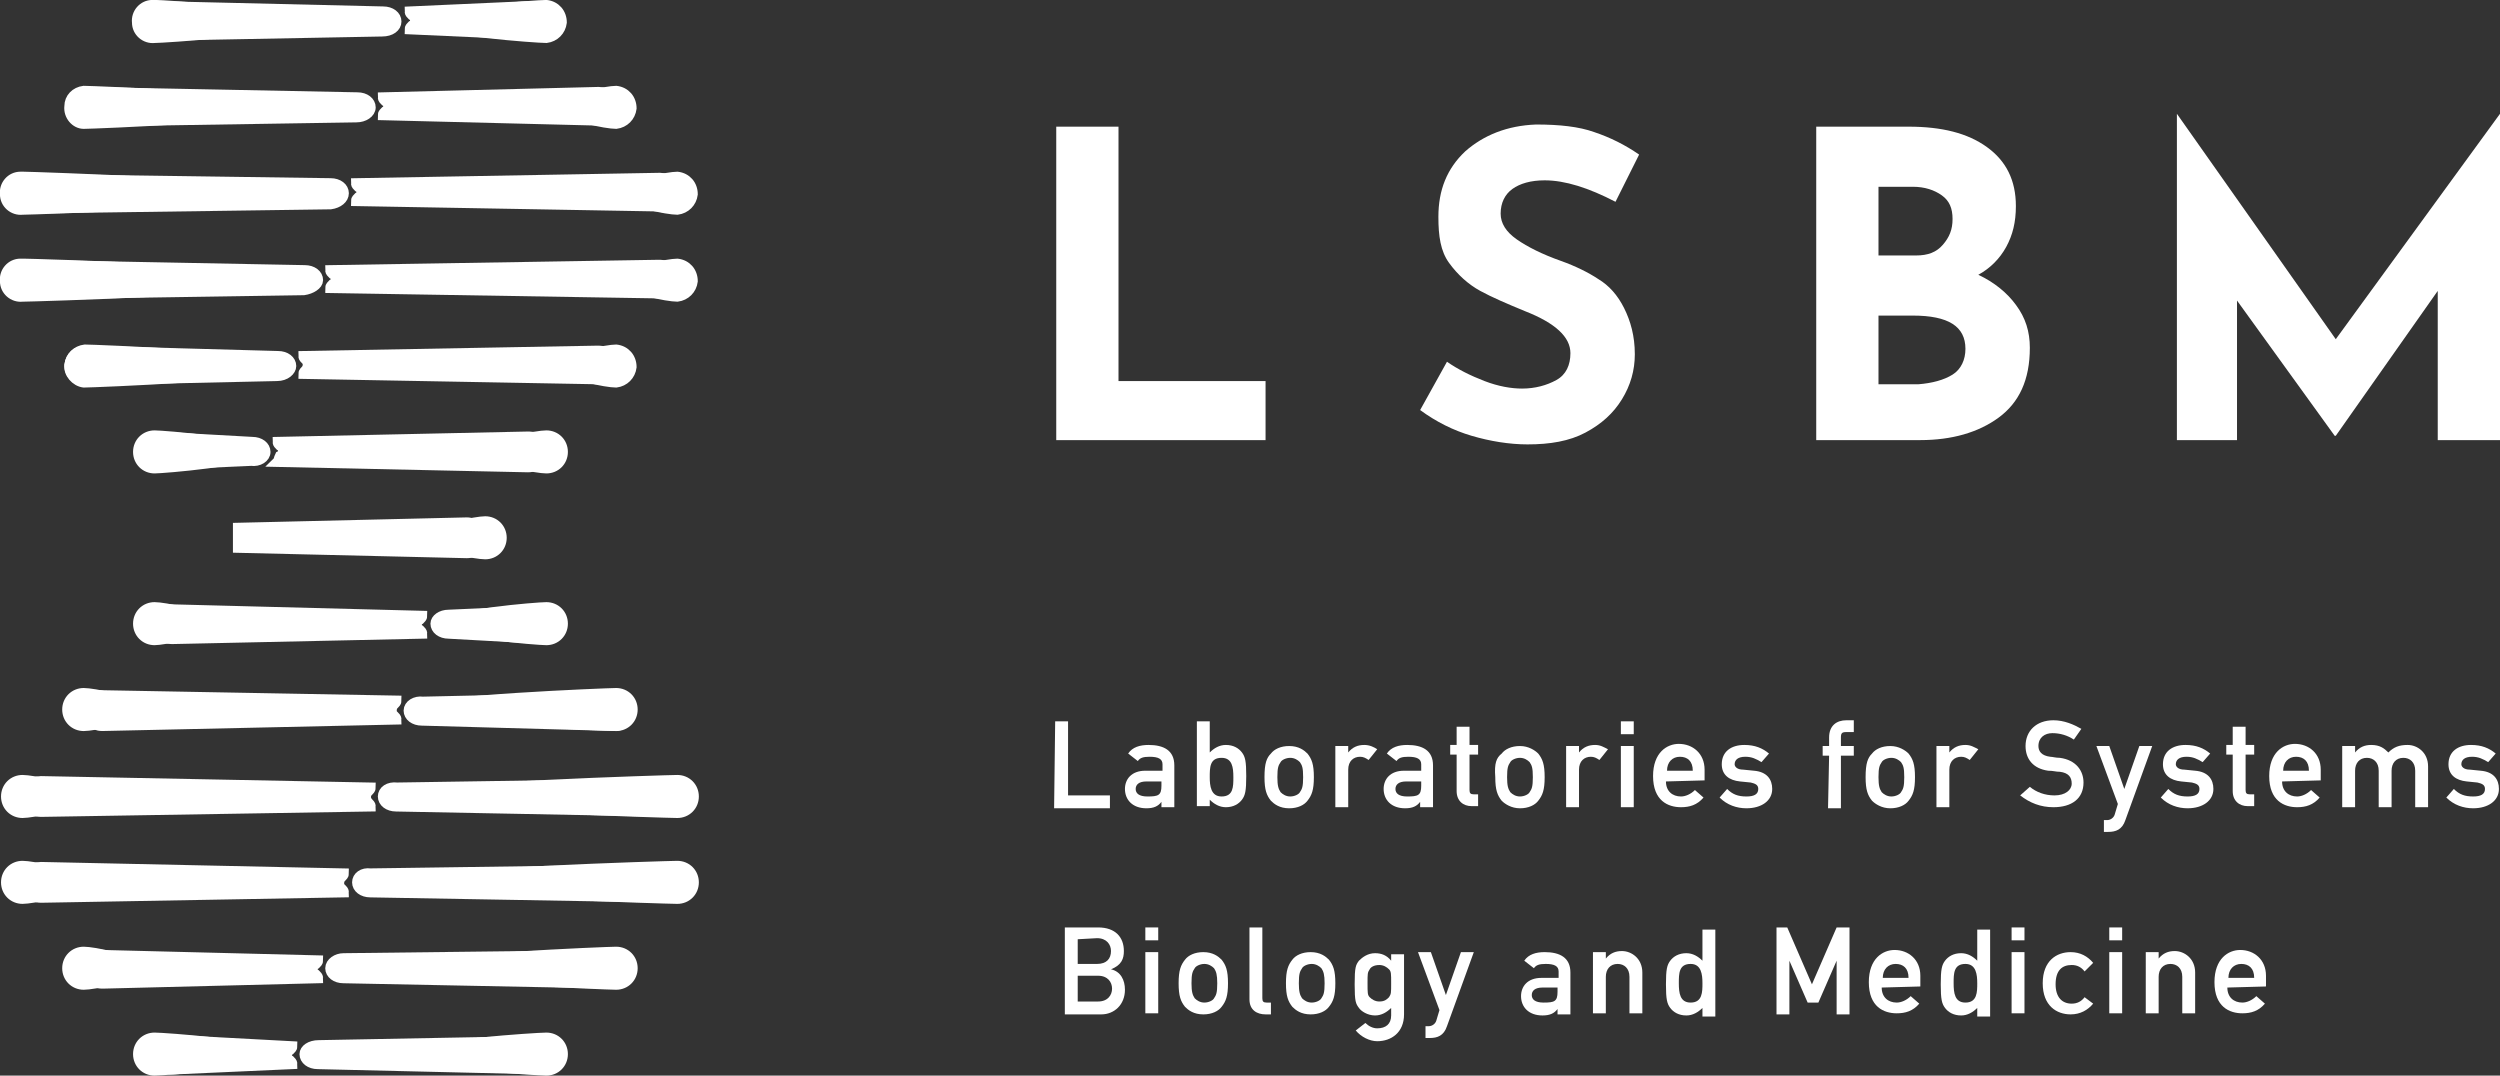 <?xml version="1.0" encoding="utf-8"?>
<!-- Generator: Adobe Illustrator 24.1.0, SVG Export Plug-In . SVG Version: 6.00 Build 0)  -->
<svg version="1.1" id="レイヤー_1" xmlns="http://www.w3.org/2000/svg" xmlns:xlink="http://www.w3.org/1999/xlink" x="0px"
	 y="0px" viewBox="0 0 232.9 100.2" style="enable-background:new 0 0 232.9 100.2;" xml:space="preserve">
<rect x="0" y="0" width="232.9" height="100.2" fill="#333333" stroke="none"/>
<style type="text/css">
	.st0{enable-background:new    ;}
	.st1{fill:#FFFFFF;}
	.st2{fill:#FFFFFF;stroke:#FFFFFF;stroke-miterlimit:10;}
	.st3{fill:#FFFFFF;stroke:#FFFFFF;stroke-width:0.81;stroke-miterlimit:10;}
</style>
<g class="st0">
	<path class="st1" d="M104.2,11.8v23.7h13.7V41H98.4V11.8H104.2z"/>
	<path class="st1" d="M143.9,16.8c-1.3,0-2.3,0.3-3,0.8s-1.1,1.3-1.1,2.3c0,0.9,0.5,1.7,1.5,2.4c1,0.7,2.4,1.4,4.1,2
		c1.4,0.5,2.6,1.1,3.5,1.7c1,0.6,1.8,1.5,2.4,2.7s1,2.6,1,4.3c0,1.5-0.4,2.9-1.2,4.2s-1.9,2.3-3.4,3.1s-3.3,1.1-5.4,1.1
		c-1.7,0-3.5-0.3-5.2-0.8s-3.3-1.3-4.8-2.4l2.5-4.5c1,0.7,2.2,1.3,3.5,1.8s2.5,0.7,3.5,0.7c1.2,0,2.3-0.3,3.2-0.8s1.3-1.4,1.3-2.5
		c0-1.5-1.4-2.8-4.2-3.9c-1.7-0.7-3.1-1.3-4.2-1.9c-1.1-0.6-2.1-1.5-2.9-2.6s-1-2.5-1-4.3c0-2.5,0.8-4.5,2.5-6.1
		c1.7-1.5,3.9-2.4,6.6-2.5c2.2,0,4,0.2,5.4,0.7c1.5,0.5,2.9,1.2,4.2,2.1l-2.2,4.4C148,17.5,145.8,16.8,143.9,16.8z"/>
</g>
<g class="st0">
	<path class="st1" d="M187.8,28.4c0.9,1.2,1.3,2.5,1.3,4c0,3-1,5.1-2.9,6.5s-4.4,2.1-7.3,2.1h-9.7V11.8h8.6c3.1,0,5.5,0.6,7.3,1.9
		s2.7,3.1,2.7,5.5c0,1.5-0.3,2.7-0.9,3.8c-0.6,1.1-1.5,2-2.6,2.6C185.8,26.3,187,27.3,187.8,28.4z M175,23.8h3.5
		c1.1,0,1.9-0.3,2.5-1s0.9-1.4,0.9-2.4s-0.3-1.7-1-2.2s-1.6-0.8-2.7-0.8H175V23.8z M181.9,34.9c0.8-0.5,1.2-1.4,1.2-2.4
		c0-2.1-1.6-3.1-4.9-3.1H175v6.4h3.7C180,35.7,181.1,35.4,181.9,34.9z"/>
</g>
<g class="st0">
	<path class="st1" d="M232.9,10.6V41h-5.8V27.1l-9.5,13.5h-0.1L208.4,28v13h-5.6V10.6l0,0l14.8,21L232.9,10.6L232.9,10.6z"/>
</g>
<g class="st0">
	<path class="st1" d="M98.3,67.2h1.2v6.9h3.9v1.2h-5.2L98.3,67.2L98.3,67.2z"/>
	<path class="st1" d="M108.2,74.7L108.2,74.7c-0.3,0.4-0.7,0.6-1.4,0.6c-1.3,0-2-0.8-2-1.8c0-0.9,0.6-1.7,1.9-1.7h1.6v-0.6
		c0-0.5-0.4-0.7-1.2-0.7c-0.6,0-0.9,0.1-1.1,0.4l-0.9-0.7c0.4-0.6,1.1-0.8,1.9-0.8c1.4,0,2.4,0.5,2.4,1.9v3.9h-1.2
		C108.2,75.2,108.2,74.7,108.2,74.7z M108.2,72.8h-1.4c-0.7,0-1,0.3-1,0.7c0,0.4,0.3,0.7,1.1,0.7c1,0,1.3-0.1,1.3-1V72.8z"/>
	<path class="st1" d="M111.5,67.2h1.2v2.9c0.4-0.4,0.9-0.7,1.5-0.7c0.7,0,1.2,0.3,1.5,0.7c0.3,0.4,0.4,0.8,0.4,2.2
		c0,1.4-0.1,1.8-0.4,2.2c-0.3,0.4-0.8,0.7-1.5,0.7c-0.6,0-1.1-0.3-1.5-0.7v0.6h-1.2V67.2z M112.7,72.4c0,0.8,0.1,1.8,1.1,1.8
		c1.1,0,1.1-0.9,1.1-1.8s-0.1-1.8-1.1-1.8C112.7,70.6,112.7,71.5,112.7,72.4z"/>
	<path class="st1" d="M118.4,70.2c0.3-0.4,0.9-0.7,1.7-0.7c0.9,0,1.4,0.4,1.7,0.7c0.4,0.5,0.6,1,0.6,2.2s-0.2,1.7-0.6,2.2
		c-0.3,0.4-0.9,0.7-1.7,0.7c-0.9,0-1.4-0.4-1.7-0.7c-0.4-0.5-0.6-1-0.6-2.2C117.8,71.1,118,70.6,118.4,70.2z M121.1,71
		c-0.2-0.2-0.5-0.4-0.9-0.4s-0.8,0.2-0.9,0.4c-0.2,0.3-0.3,0.5-0.3,1.4c0,0.8,0.1,1.1,0.3,1.4c0.2,0.2,0.5,0.4,0.9,0.4
		s0.8-0.2,0.9-0.4c0.2-0.3,0.3-0.5,0.3-1.4S121.3,71.3,121.1,71z"/>
	<path class="st1" d="M124.4,69.5h1.2v0.6l0,0c0.4-0.5,0.9-0.7,1.5-0.7c0.5,0,0.9,0.2,1.2,0.4l-0.8,1c-0.3-0.2-0.5-0.3-0.8-0.3
		c-0.6,0-1.1,0.4-1.1,1.2v3.5h-1.2V69.5z"/>
	<path class="st1" d="M132.3,74.7L132.3,74.7c-0.3,0.4-0.7,0.6-1.4,0.6c-1.3,0-2-0.8-2-1.8c0-0.9,0.6-1.7,1.9-1.7h1.6v-0.6
		c0-0.5-0.4-0.7-1.2-0.7c-0.6,0-0.9,0.1-1.1,0.4l-0.9-0.7c0.4-0.6,1.1-0.8,1.9-0.8c1.4,0,2.4,0.5,2.4,1.9v3.9h-1.2V74.7z
		 M132.3,72.8H131c-0.7,0-1,0.3-1,0.7c0,0.4,0.3,0.7,1.1,0.7c1,0,1.3-0.1,1.3-1v-0.4H132.3z"/>
	<path class="st1" d="M135.7,67.7h1.2v1.7h0.8v0.9h-0.8v3.3c0,0.3,0.1,0.4,0.4,0.4h0.4v1.1h-0.6c-0.8,0-1.4-0.5-1.4-1.4v-3.4h-0.6
		v-0.9h0.6L135.7,67.7L135.7,67.7z"/>
	<path class="st1" d="M139.9,70.2c0.3-0.4,0.9-0.7,1.7-0.7s1.4,0.4,1.7,0.7c0.4,0.5,0.6,1,0.6,2.2s-0.2,1.7-0.6,2.2
		c-0.3,0.4-0.9,0.7-1.7,0.7s-1.4-0.4-1.7-0.7c-0.4-0.5-0.6-1-0.6-2.2C139.2,71.1,139.4,70.6,139.9,70.2z M142.5,71
		c-0.2-0.2-0.5-0.4-0.9-0.4s-0.8,0.2-0.9,0.4c-0.2,0.3-0.3,0.5-0.3,1.4c0,0.8,0.1,1.1,0.3,1.4c0.2,0.2,0.5,0.4,0.9,0.4
		s0.8-0.2,0.9-0.4c0.2-0.3,0.3-0.5,0.3-1.4S142.7,71.3,142.5,71z"/>
	<path class="st1" d="M145.9,69.5h1.2v0.6l0,0c0.4-0.5,0.9-0.7,1.5-0.7c0.5,0,0.8,0.2,1.2,0.4l-0.8,1c-0.3-0.2-0.5-0.3-0.8-0.3
		c-0.6,0-1.1,0.4-1.1,1.2v3.5h-1.2L145.9,69.5L145.9,69.5z"/>
	<path class="st1" d="M151,67.2h1.2v1.2H151V67.2z M151,69.5h1.2v5.7H151V69.5z"/>
	<path class="st1" d="M155.2,72.8c0,0.9,0.6,1.4,1.4,1.4c0.4,0,0.9-0.2,1.3-0.6l0.8,0.7c-0.6,0.7-1.3,0.9-2.1,0.9
		c-1.2,0-2.6-0.6-2.6-2.9c0-2.2,1.3-3,2.4-3c1.3,0,2.4,0.9,2.4,2.4v1L155.2,72.8L155.2,72.8z M157.7,71.8c0-0.9-0.5-1.3-1.2-1.3
		s-1.2,0.5-1.2,1.3H157.7z"/>
	<path class="st1" d="M160.9,73.5c0.5,0.5,1,0.7,1.8,0.7c0.7,0,1.1-0.2,1.1-0.7c0-0.4-0.3-0.5-0.7-0.6l-1-0.1
		c-1-0.1-1.7-0.6-1.7-1.6c0-1.2,0.9-1.8,2.1-1.8c1,0,1.7,0.3,2.3,0.8l-0.7,0.8c-0.5-0.3-0.9-0.5-1.5-0.5c-0.7,0-1,0.3-1,0.7
		c0,0.2,0.2,0.5,0.8,0.5l1,0.1c1.2,0.1,1.7,0.8,1.7,1.7c0,1.1-1,1.8-2.4,1.8c-0.9,0-1.8-0.3-2.5-1L160.9,73.5z"/>
	<path class="st1" d="M170.4,70.4h-0.6v-0.9h0.6v-0.8c0-1.1,0.7-1.6,1.6-1.6h0.7v1.1H172c-0.4,0-0.5,0.1-0.5,0.5v0.8h1.2v0.9h-1.2
		v4.9h-1.2L170.4,70.4L170.4,70.4z"/>
	<path class="st1" d="M174.4,70.2c0.3-0.4,0.9-0.7,1.7-0.7s1.4,0.4,1.7,0.7c0.4,0.5,0.6,1,0.6,2.2s-0.2,1.7-0.6,2.2
		c-0.3,0.4-0.9,0.7-1.7,0.7s-1.4-0.4-1.7-0.7c-0.4-0.5-0.6-1-0.6-2.2C173.8,71.1,174,70.6,174.4,70.2z M177.1,71
		c-0.2-0.2-0.5-0.4-0.9-0.4s-0.8,0.2-0.9,0.4c-0.2,0.3-0.3,0.5-0.3,1.4c0,0.8,0.1,1.1,0.3,1.4c0.2,0.2,0.5,0.4,0.9,0.4
		s0.8-0.2,0.9-0.4c0.2-0.3,0.3-0.5,0.3-1.4C177.4,71.5,177.3,71.3,177.1,71z"/>
	<path class="st1" d="M180.4,69.5h1.2v0.6l0,0c0.4-0.5,0.9-0.7,1.5-0.7c0.5,0,0.8,0.2,1.2,0.4l-0.8,1c-0.3-0.2-0.5-0.3-0.8-0.3
		c-0.6,0-1.1,0.4-1.1,1.2v3.5h-1.2L180.4,69.5L180.4,69.5z"/>
	<path class="st1" d="M189.1,73.3c0.6,0.5,1.4,0.8,2.3,0.8c1,0,1.6-0.5,1.6-1.1s-0.3-1-1.1-1.1c-0.4,0-0.6-0.1-1.1-0.1
		c-1.4-0.2-2.1-1.1-2.1-2.3c0-1.4,1-2.4,2.6-2.4c1,0,1.9,0.4,2.6,0.8l-0.7,1c-0.6-0.4-1.3-0.6-2-0.6s-1.3,0.4-1.3,1.2
		c0,0.5,0.3,0.9,1.1,1c0.2,0,0.5,0.1,0.9,0.1c1.5,0.2,2.2,1.2,2.2,2.3c0,1.5-1.1,2.3-2.8,2.3c-1.2,0-2.2-0.4-3.1-1.1L189.1,73.3z"/>
	<path class="st1" d="M195.3,69.5h1.2l1.4,4l0,0l1.4-4h1.2l-2.5,6.9c-0.3,0.9-0.9,1.1-1.6,1.1H196v-1.1h0.3c0.3,0,0.6-0.2,0.7-0.5
		l0.3-1L195.3,69.5z"/>
	<path class="st1" d="M202,73.5c0.5,0.5,1,0.7,1.8,0.7c0.7,0,1.1-0.2,1.1-0.7c0-0.4-0.3-0.5-0.7-0.6l-1-0.1c-1-0.1-1.7-0.6-1.7-1.6
		c0-1.2,0.9-1.8,2.1-1.8c1,0,1.7,0.3,2.3,0.8l-0.7,0.8c-0.5-0.3-0.9-0.5-1.5-0.5c-0.7,0-1,0.3-1,0.7c0,0.2,0.2,0.5,0.8,0.5l1,0.1
		c1.2,0.1,1.7,0.8,1.7,1.7c0,1.1-1,1.8-2.4,1.8c-0.9,0-1.8-0.3-2.5-1L202,73.5z"/>
	<path class="st1" d="M208,67.7h1.2v1.7h0.8v0.9h-0.8v3.3c0,0.3,0.1,0.4,0.4,0.4h0.4v1.1h-0.6c-0.8,0-1.4-0.5-1.4-1.4v-3.4h-0.6
		v-0.9h0.6L208,67.7L208,67.7z"/>
	<path class="st1" d="M212.6,72.8c0,0.9,0.6,1.4,1.4,1.4c0.4,0,0.9-0.2,1.3-0.6l0.8,0.7c-0.6,0.7-1.3,0.9-2.1,0.9
		c-1.2,0-2.6-0.6-2.6-2.9c0-2.2,1.3-3,2.4-3c1.3,0,2.4,0.9,2.4,2.4v1L212.6,72.8L212.6,72.8z M215.1,71.8c0-0.9-0.5-1.3-1.2-1.3
		s-1.2,0.5-1.2,1.3H215.1z"/>
	<path class="st1" d="M218.2,69.5h1.2v0.6l0,0c0.4-0.5,0.9-0.7,1.5-0.7c0.8,0,1.2,0.3,1.6,0.7c0.5-0.5,1-0.7,1.8-0.7
		c0.9,0,1.9,0.7,1.9,2v3.8H225v-3.4c0-0.8-0.5-1.2-1.1-1.2c-0.7,0-1.1,0.5-1.1,1.2v3.4h-1.2v-3.4c0-0.8-0.5-1.2-1.1-1.2
		c-0.7,0-1.1,0.5-1.1,1.2v3.4h-1.2L218.2,69.5L218.2,69.5z"/>
	<path class="st1" d="M228.6,73.5c0.5,0.5,1,0.7,1.8,0.7c0.7,0,1.1-0.2,1.1-0.7c0-0.4-0.3-0.5-0.7-0.6l-1-0.1
		c-1-0.1-1.7-0.6-1.7-1.6c0-1.2,0.9-1.8,2.1-1.8c1,0,1.7,0.3,2.3,0.8l-0.7,0.8c-0.5-0.3-0.9-0.5-1.5-0.5c-0.7,0-1,0.3-1,0.7
		c0,0.2,0.2,0.5,0.8,0.5l1,0.1c1.2,0.1,1.7,0.8,1.7,1.7c0,1.1-1,1.8-2.4,1.8c-0.9,0-1.8-0.3-2.5-1L228.6,73.5z"/>
</g>
<g class="st0">
	<path class="st1" d="M99.2,86.4h3.1c1.6,0,2.4,0.9,2.4,2.2c0,0.7-0.2,1.3-1.2,1.7l0,0c0.9,0.2,1.3,1,1.3,1.9c0,1.4-1,2.3-2.2,2.3
		h-3.4C99.2,94.5,99.2,86.4,99.2,86.4z M100.4,87.5v2.3h1.8c0.9,0,1.3-0.5,1.3-1.2c0-0.6-0.4-1.2-1.3-1.2L100.4,87.5L100.4,87.5z
		 M100.4,90.9v2.4h1.9c0.9,0,1.3-0.6,1.3-1.2s-0.4-1.2-1.3-1.2C102.3,90.9,100.4,90.9,100.4,90.9z"/>
	<path class="st1" d="M106.7,86.4h1.2v1.2h-1.2V86.4z M106.7,88.7h1.2v5.7h-1.2V88.7z"/>
	<path class="st1" d="M110.4,89.4c0.3-0.4,0.9-0.7,1.7-0.7c0.9,0,1.4,0.4,1.7,0.7c0.4,0.5,0.6,1,0.6,2.2s-0.2,1.7-0.6,2.2
		c-0.3,0.4-0.9,0.7-1.7,0.7c-0.9,0-1.4-0.4-1.7-0.7c-0.4-0.5-0.6-1-0.6-2.2S110,89.9,110.4,89.4z M113.1,90.2
		c-0.2-0.2-0.5-0.4-0.9-0.4s-0.8,0.2-0.9,0.4c-0.2,0.3-0.3,0.5-0.3,1.4c0,0.8,0.1,1.1,0.3,1.4c0.2,0.2,0.5,0.4,0.9,0.4
		s0.8-0.2,0.9-0.4c0.2-0.3,0.3-0.5,0.3-1.4C113.4,90.8,113.3,90.5,113.1,90.2z"/>
	<path class="st1" d="M116.4,86.4h1.2V93c0,0.3,0.1,0.4,0.4,0.4h0.4v1.1h-0.5c-0.8,0-1.5-0.4-1.5-1.4V86.4z"/>
	<path class="st1" d="M120.4,89.4c0.3-0.4,0.9-0.7,1.7-0.7c0.9,0,1.4,0.4,1.7,0.7c0.4,0.5,0.6,1,0.6,2.2s-0.2,1.7-0.6,2.2
		c-0.3,0.4-0.9,0.7-1.7,0.7c-0.9,0-1.4-0.4-1.7-0.7c-0.4-0.5-0.6-1-0.6-2.2S120,89.9,120.4,89.4z M123.1,90.2
		c-0.2-0.2-0.5-0.4-0.9-0.4s-0.8,0.2-0.9,0.4c-0.2,0.3-0.3,0.5-0.3,1.4c0,0.8,0.1,1.1,0.3,1.4c0.2,0.2,0.5,0.4,0.9,0.4
		s0.8-0.2,0.9-0.4c0.2-0.3,0.3-0.5,0.3-1.4C123.4,90.8,123.3,90.5,123.1,90.2z"/>
	<path class="st1" d="M129.6,93.9c-0.4,0.4-0.9,0.7-1.5,0.7c-0.7,0-1.3-0.4-1.5-0.7c-0.3-0.4-0.4-0.6-0.4-2.2s0.1-1.8,0.4-2.2
		c0.3-0.3,0.8-0.7,1.5-0.7c0.6,0,1.1,0.2,1.5,0.7v-0.6h1.2v5.6c0,1.7-1.2,2.5-2.5,2.5c-0.7,0-1.5-0.4-2-1l0.9-0.7
		c0.3,0.3,0.7,0.5,1.1,0.5c0.8,0,1.3-0.4,1.3-1.2V93.9z M127.6,92.9c0.2,0.2,0.5,0.4,0.9,0.4c0.5,0,0.7-0.2,0.9-0.4
		c0.2-0.3,0.2-0.4,0.2-1.3s0-1.1-0.2-1.3c-0.2-0.2-0.5-0.4-0.9-0.4c-0.5,0-0.8,0.2-0.9,0.4c-0.2,0.3-0.2,0.4-0.2,1.3
		S127.4,92.7,127.6,92.9z"/>
	<path class="st1" d="M132.1,88.7h1.2l1.4,4l0,0l1.4-4h1.2l-2.5,6.9c-0.3,0.9-0.9,1.1-1.6,1.1h-0.4v-1.1h0.3c0.3,0,0.6-0.2,0.7-0.5
		l0.3-1L132.1,88.7z"/>
	<path class="st1" d="M145.1,94L145.1,94c-0.3,0.4-0.7,0.6-1.4,0.6c-1.3,0-2-0.8-2-1.8c0-0.9,0.6-1.7,1.9-1.7h1.6v-0.6
		c0-0.5-0.4-0.7-1.2-0.7c-0.6,0-0.9,0.1-1.1,0.4l-0.9-0.7c0.4-0.6,1.1-0.8,1.9-0.8c1.4,0,2.4,0.5,2.4,1.9v3.9h-1.2V94z M145.1,92
		h-1.4c-0.7,0-1,0.3-1,0.7c0,0.4,0.3,0.7,1.1,0.7c1,0,1.3-0.1,1.3-1L145.1,92L145.1,92z"/>
	<path class="st1" d="M148.4,88.7h1.2v0.6l0,0c0.4-0.5,0.9-0.7,1.5-0.7c0.9,0,1.9,0.7,1.9,2v3.8h-1.2V91c0-0.8-0.5-1.2-1.1-1.2
		c-0.7,0-1.1,0.5-1.1,1.2v3.4h-1.2L148.4,88.7L148.4,88.7z"/>
	<path class="st1" d="M158.6,93.9c-0.4,0.4-0.9,0.7-1.5,0.7c-0.7,0-1.2-0.3-1.5-0.7c-0.3-0.4-0.4-0.8-0.4-2.2c0-1.4,0.1-1.8,0.4-2.2
		c0.3-0.4,0.8-0.7,1.5-0.7c0.6,0,1.1,0.3,1.5,0.7v-2.9h1.2v8.1h-1.2V93.9z M156.4,91.6c0,0.9,0.1,1.8,1.1,1.8c1.1,0,1.1-1,1.1-1.8
		s-0.1-1.8-1.1-1.8C156.4,89.8,156.4,90.7,156.4,91.6z"/>
	<path class="st1" d="M165.3,86.4h1.2l2.3,5.3l2.3-5.3h1.2v8.1h-1.2v-5l0,0l-1.7,3.9h-1l-1.7-3.9l0,0v5h-1.2v-8.1H165.3z"/>
	<path class="st1" d="M175.3,92c0,0.9,0.6,1.4,1.4,1.4c0.4,0,0.9-0.2,1.3-0.6l0.8,0.7c-0.6,0.7-1.3,0.9-2.1,0.9
		c-1.2,0-2.6-0.6-2.6-2.9c0-2.2,1.3-3,2.4-3c1.3,0,2.4,0.9,2.4,2.4v1L175.3,92L175.3,92z M177.8,91.1c0-0.9-0.5-1.3-1.2-1.3
		s-1.2,0.5-1.2,1.3H177.8z"/>
	<path class="st1" d="M184.2,93.9c-0.4,0.4-0.9,0.7-1.5,0.7c-0.7,0-1.2-0.3-1.5-0.7c-0.3-0.4-0.4-0.8-0.4-2.2c0-1.4,0.1-1.8,0.4-2.2
		c0.3-0.4,0.8-0.7,1.5-0.7c0.6,0,1.1,0.3,1.5,0.7v-2.9h1.2v8.1h-1.2V93.9z M182,91.6c0,0.9,0.1,1.8,1.1,1.8c1.1,0,1.1-1,1.1-1.8
		s-0.1-1.8-1.1-1.8C182,89.8,182,90.7,182,91.6z"/>
	<path class="st1" d="M187.4,86.4h1.2v1.2h-1.2V86.4z M187.4,88.7h1.2v5.7h-1.2V88.7z"/>
	<path class="st1" d="M195,93.5c-0.5,0.6-1.2,1-2.1,1c-1.3,0-2.6-0.8-2.6-2.9s1.3-2.9,2.6-2.9c0.9,0,1.6,0.4,2.1,1l-0.8,0.8
		c-0.3-0.4-0.7-0.6-1.2-0.6c-0.9,0-1.5,0.5-1.5,1.8c0,1.2,0.6,1.8,1.5,1.8c0.5,0,0.9-0.2,1.2-0.6L195,93.5z"/>
	<path class="st1" d="M196.5,86.4h1.2v1.2h-1.2V86.4z M196.5,88.7h1.2v5.7h-1.2V88.7z"/>
	<path class="st1" d="M199.9,88.7h1.2v0.6l0,0c0.4-0.5,0.9-0.7,1.5-0.7c0.9,0,1.9,0.7,1.9,2v3.8h-1.2V91c0-0.8-0.5-1.2-1.1-1.2
		c-0.7,0-1.1,0.5-1.1,1.2v3.4h-1.2L199.9,88.7L199.9,88.7z"/>
	<path class="st1" d="M207.5,92c0,0.9,0.6,1.4,1.4,1.4c0.4,0,0.9-0.2,1.3-0.6l0.8,0.7c-0.6,0.7-1.3,0.9-2.1,0.9
		c-1.2,0-2.6-0.6-2.6-2.9c0-2.2,1.3-3,2.4-3c1.3,0,2.4,0.9,2.4,2.4v1L207.5,92L207.5,92z M210,91.1c0-0.9-0.5-1.3-1.2-1.3
		s-1.2,0.5-1.2,1.3H210z"/>
</g>
<path class="st2" d="M50.7,2c0-0.8-0.6-1.4-1.4-1.4l0,0L38.2,1.1l0,0c0,0.1,0.1,0.2,0.2,0.3c0.2,0.1,0.3,0.3,0.3,0.5
	s-0.1,0.4-0.3,0.5c-0.1,0.1-0.2,0.2-0.2,0.3l11.1,0.5C50,3.4,50.7,2.8,50.7,2L50.7,2L50.7,2z"/>
<path class="st2" d="M36.9,2c0-0.5-0.5-0.9-1.2-0.9L14.5,0.6c-0.7,0-1.3,0.5-1.4,1.3c0,0,0,0,0,0.1l0,0c0,0.7,0.6,1.3,1.3,1.3l0,0
	l21.2-0.4C36.4,2.9,36.9,2.5,36.9,2z"/>
<path class="st3" d="M14.4,3.6c-0.9,0.1-1.7-0.6-1.7-1.5c-0.1-0.9,0.6-1.7,1.5-1.7c0.1,0,0.2,0,0.3,0C15.2,0.4,26,1.1,26,2
	S15.2,3.6,14.4,3.6z"/>
<path class="st3" d="M50.9,0.4c0.9,0.1,1.5,0.8,1.5,1.7c-0.1,0.8-0.7,1.4-1.5,1.5C50,3.6,40.4,2.9,40.4,2S50,0.4,50.9,0.4z"/>
<path class="st2" d="M57.2,10c0-0.8-0.6-1.4-1.4-1.4c0,0,0,0-0.1,0l-20,0.5l0,0c0,0.1,0.1,0.2,0.2,0.3c0.2,0.1,0.3,0.3,0.3,0.5
	s-0.1,0.4-0.3,0.5c-0.1,0.1-0.2,0.2-0.2,0.3l20,0.5C56.5,11.4,57.2,10.8,57.2,10L57.2,10L57.2,10z"/>
<path class="st2" d="M34.5,10c0-0.5-0.5-0.9-1.2-0.9L8,8.6c-0.7,0-1.3,0.5-1.4,1.3c0,0,0,0,0,0.1l0,0c0,0.7,0.6,1.3,1.3,1.3l0,0
	l25.3-0.4C33.9,10.9,34.5,10.5,34.5,10z"/>
<path class="st3" d="M7.8,11.6c-0.8,0-1.5-0.8-1.4-1.7c0-0.8,0.6-1.4,1.4-1.5C8.7,8.4,26,9.1,26,10S8.7,11.6,7.8,11.6z"/>
<path class="st3" d="M57.4,8.4c0.9,0.1,1.5,0.8,1.5,1.7c-0.1,0.8-0.7,1.4-1.5,1.5c-0.9,0-4.6-0.7-4.6-1.6S56.6,8.4,57.4,8.4z"/>
<path class="st2" d="M62.9,18c0-0.8-0.6-1.4-1.4-1.4c0,0,0,0-0.1,0l-28.2,0.5l0,0c0,0.1,0.1,0.2,0.2,0.3c0.2,0.1,0.3,0.3,0.3,0.5
	s-0.1,0.4-0.3,0.5c-0.1,0.1-0.2,0.2-0.2,0.3l28.2,0.5C62.2,19.5,62.9,18.9,62.9,18C62.9,18.1,62.9,18.1,62.9,18L62.9,18z"/>
<path class="st2" d="M32,18c0-0.5-0.5-0.9-1.2-0.9L2.3,16.7c-0.7,0-1.3,0.5-1.4,1.3c0,0,0,0,0,0.1l0,0c0,0.7,0.6,1.3,1.3,1.3l0,0
	L30.8,19C31.5,18.9,32,18.5,32,18z"/>
<path class="st3" d="M2.1,19.6c-0.9,0.1-1.7-0.6-1.7-1.5c-0.1-0.9,0.6-1.7,1.5-1.7c0.1,0,0.2,0,0.3,0C3,16.4,26,17.2,26,18
	S3,19.6,2.1,19.6z"/>
<path class="st3" d="M63.1,16.4c0.9,0.1,1.5,0.8,1.5,1.7c-0.1,0.8-0.7,1.4-1.5,1.5c-0.9,0-4.6-0.7-4.6-1.6S62.3,16.4,63.1,16.4z"/>
<path class="st2" d="M62.9,26.1c0-0.8-0.6-1.4-1.4-1.4c0,0,0,0-0.1,0l-30.6,0.5l0,0c0,0.1,0.1,0.2,0.2,0.3c0.2,0.1,0.3,0.3,0.3,0.5
	s-0.1,0.4-0.3,0.5c-0.1,0.1-0.2,0.2-0.2,0.3l30.6,0.5C62.2,27.5,62.9,26.9,62.9,26.1L62.9,26.1L62.9,26.1z"/>
<path class="st2" d="M29.6,26.1c0-0.5-0.5-0.9-1.2-0.9L2.3,24.7c-0.7,0-1.3,0.5-1.4,1.3c0,0,0,0,0,0.1l0,0c0,0.7,0.6,1.3,1.3,1.3
	l0,0L28.3,27C29,26.9,29.6,26.5,29.6,26.1z"/>
<path class="st3" d="M2.1,27.7c-0.9,0.1-1.7-0.6-1.7-1.5c-0.1-0.9,0.6-1.7,1.5-1.7c0.1,0,0.2,0,0.3,0C3,24.5,26,25.2,26,26.1
	S3,27.7,2.1,27.7z"/>
<path class="st3" d="M63.1,24.5c0.9,0.1,1.5,0.8,1.5,1.7c-0.1,0.8-0.7,1.4-1.5,1.5c-0.9,0-4.6-0.7-4.6-1.6S62.3,24.5,63.1,24.5z"/>
<path class="st2" d="M57.2,34.1c0-0.8-0.6-1.4-1.4-1.4c0,0,0,0-0.1,0l-27.4,0.5l0,0c0,0.1,0.1,0.2,0.2,0.3c0.2,0.1,0.2,0.3,0.2,0.5
	s-0.1,0.4-0.2,0.5s-0.2,0.2-0.2,0.3l27.4,0.5C56.5,35.5,57.2,34.9,57.2,34.1L57.2,34.1L57.2,34.1z"/>
<path class="st2" d="M27.1,34.1c0-0.5-0.5-0.9-1.2-0.9l-18-0.5c-0.7,0-1.3,0.5-1.4,1.3c0,0,0,0,0,0.1l0,0c0,0.7,0.6,1.3,1.3,1.3l0,0
	l18-0.4C26.6,35,27.1,34.5,27.1,34.1z"/>
<path class="st3" d="M7.8,35.7C7,35.6,6.3,34.8,6.4,34s0.7-1.4,1.5-1.5c0.9,0,18.1,0.7,18.1,1.6S8.7,35.7,7.8,35.7z"/>
<path class="st3" d="M57.4,32.5c0.9,0.1,1.5,0.8,1.5,1.7c-0.1,0.8-0.7,1.4-1.5,1.5c-0.9,0-4.6-0.7-4.6-1.6S56.6,32.5,57.4,32.5z"/>
<path class="st2" d="M50.7,42.1c0-0.8-0.6-1.4-1.4-1.4c0,0,0,0-0.1,0l-23.3,0.5l0,0c0,0.1,0.1,0.2,0.2,0.3c0.2,0.1,0.3,0.3,0.3,0.5
	s-0.1,0.4-0.3,0.5C26,42.7,26,42.9,25.9,43l23.3,0.5C50,43.5,50.7,42.9,50.7,42.1L50.7,42.1L50.7,42.1z"/>
<path class="st2" d="M24.7,42.1c0-0.5-0.5-0.9-1.2-0.9l-9-0.5c-0.7,0-1.3,0.6-1.4,1.3l0,0l0,0c0,0.7,0.6,1.3,1.3,1.3l0,0l9-0.4
	C24.1,43,24.7,42.6,24.7,42.1z"/>
<path class="st3" d="M14.4,43.7c-0.9,0-1.6-0.7-1.6-1.6c0-0.9,0.7-1.6,1.6-1.6l0,0c0.9,0,9.2,0.7,9.2,1.6S15.2,43.7,14.4,43.7z"/>
<path class="st3" d="M50.9,40.5c0.9,0,1.6,0.7,1.6,1.6c0,0.9-0.7,1.6-1.6,1.6l0,0c-0.9,0-4.6-0.7-4.6-1.6S50,40.5,50.9,40.5z"/>
<path class="st2" d="M43.5,48.7l-21.3,0.5l0,0V51l21.3,0.5c0.8,0,1.4-0.6,1.4-1.4C44.9,49.4,44.3,48.7,43.5,48.7L43.5,48.7z"/>
<path class="st3" d="M45.2,48.5c0.9,0,1.6,0.7,1.6,1.6c0,0.9-0.7,1.6-1.6,1.6c-0.9,0-4.6-0.7-4.6-1.6S44.4,48.5,45.2,48.5z"/>
<path class="st2" d="M14.6,98.2c0,0.8,0.6,1.4,1.4,1.4c0,0,0,0,0.1,0l11.1-0.5l0,0c0-0.1-0.1-0.2-0.2-0.3c-0.2-0.1-0.3-0.3-0.3-0.5
	s0.1-0.4,0.3-0.5c0.1-0.1,0.2-0.2,0.2-0.3L16,96.9C15.3,96.8,14.6,97.4,14.6,98.2L14.6,98.2L14.6,98.2z"/>
<path class="st2" d="M28.4,98.2c0,0.5,0.5,0.9,1.2,0.9l21.2,0.5c0.7,0,1.3-0.6,1.4-1.3l0,0l0,0c0-0.7-0.6-1.3-1.3-1.3l0,0l-21.2,0.4
	C28.9,97.4,28.4,97.8,28.4,98.2z"/>
<path class="st3" d="M50.9,96.6c0.9,0,1.6,0.7,1.6,1.6s-0.7,1.6-1.6,1.6l0,0c-0.9,0-11.6-0.7-11.6-1.6S50,96.6,50.9,96.6z"/>
<path class="st3" d="M14.4,99.8c-0.9,0-1.6-0.7-1.6-1.6s0.7-1.6,1.6-1.6l0,0c0.9,0,10.5,0.7,10.5,1.6S15.2,99.8,14.4,99.8z"/>
<path class="st2" d="M8.1,90.2c0,0.8,0.6,1.4,1.4,1.4c0,0,0,0,0.1,0l20-0.5l0,0c0-0.1-0.1-0.2-0.2-0.3c-0.2-0.1-0.3-0.3-0.3-0.5
	s0.1-0.4,0.3-0.5c0.1-0.1,0.2-0.2,0.2-0.3L9.6,89C8.7,88.8,8.1,89.4,8.1,90.2L8.1,90.2L8.1,90.2z"/>
<path class="st2" d="M30.8,90.2c0,0.5,0.5,0.9,1.2,0.9l25.3,0.5c0.7,0,1.4-0.6,1.4-1.3l0,0l0,0c0-0.7-0.6-1.3-1.3-1.3l0,0L32,89.3
	C31.4,89.3,30.8,89.7,30.8,90.2z"/>
<path class="st3" d="M57.4,88.6c0.9,0,1.6,0.7,1.6,1.6s-0.7,1.6-1.6,1.6l0,0c-0.9,0-18.1-0.7-18.1-1.6S56.6,88.6,57.4,88.6z"/>
<path class="st3" d="M7.8,91.8c-0.9,0-1.6-0.7-1.6-1.6s0.7-1.6,1.6-1.6s4.6,0.7,4.6,1.6S8.7,91.8,7.8,91.8z"/>
<path class="st2" d="M2.4,82.2c0,0.8,0.6,1.4,1.4,1.4c0,0,0,0,0.1,0L32,83.1l0,0c0-0.1-0.1-0.2-0.2-0.3c-0.3-0.2-0.3-0.7-0.1-1
	l0.1-0.1c0.1-0.1,0.2-0.2,0.2-0.3L3.8,80.8C3,80.8,2.4,81.4,2.4,82.2L2.4,82.2z"/>
<path class="st2" d="M33.3,82.2c0,0.5,0.5,0.9,1.2,0.9L63,83.6c0.7,0,1.3-0.6,1.4-1.3l0,0l0,0c0-0.7-0.6-1.3-1.3-1.3l0,0l-28.6,0.4
	C33.8,81.3,33.3,81.7,33.3,82.2z"/>
<path class="st3" d="M63.1,80.6c0.9,0,1.6,0.7,1.6,1.6s-0.7,1.6-1.6,1.6c-0.9,0-23.8-0.7-23.8-1.6S62.3,80.6,63.1,80.6z"/>
<path class="st3" d="M2.1,83.8c-0.9,0-1.6-0.7-1.6-1.6s0.7-1.6,1.6-1.6l0,0c0.9,0,4.6,0.7,4.6,1.6S3,83.8,2.1,83.8z"/>
<path class="st2" d="M2.4,74.2c0,0.8,0.6,1.4,1.4,1.4c0,0,0,0,0.1,0l30.6-0.5l0,0c0-0.1-0.1-0.2-0.2-0.3c-0.3-0.3-0.3-0.7-0.1-1
	l0.1-0.1c0.1-0.1,0.2-0.2,0.2-0.3L3.8,72.8C3,72.8,2.4,73.4,2.4,74.2C2.4,74.1,2.4,74.2,2.4,74.2z"/>
<path class="st2" d="M35.7,74.2c0,0.5,0.5,0.9,1.2,0.9L63,75.6c0.7,0,1.3-0.6,1.4-1.3l0,0l0,0c0-0.7-0.6-1.3-1.3-1.3l0,0L37,73.4
	C36.2,73.3,35.7,73.7,35.7,74.2z"/>
<path class="st3" d="M63.1,72.6c0.9,0,1.6,0.7,1.6,1.6s-0.7,1.6-1.6,1.6l0,0c-0.9,0-23.8-0.7-23.8-1.6S62.3,72.6,63.1,72.6z"/>
<path class="st3" d="M2.1,75.8c-0.9,0-1.6-0.7-1.6-1.6s0.7-1.6,1.6-1.6l0,0c0.9,0,4.6,0.7,4.6,1.6S3,75.8,2.1,75.8z"/>
<path class="st2" d="M8.1,66.2c0,0.8,0.6,1.4,1.4,1.4c0,0,0,0,0.1,0L36.9,67l0,0c0-0.1-0.1-0.2-0.2-0.3c-0.3-0.2-0.3-0.7-0.1-1
	l0.1-0.1c0.1-0.1,0.2-0.2,0.2-0.3L9.5,64.8C8.7,64.7,8.1,65.3,8.1,66.2C8.1,66.1,8.1,66.1,8.1,66.2L8.1,66.2z"/>
<path class="st2" d="M38.1,66.2c0,0.5,0.5,0.9,1.2,0.9l18,0.5c0.7,0,1.4-0.6,1.4-1.3l0,0l0,0c0-0.7-0.6-1.3-1.3-1.3l0,0l-18,0.4
	C38.7,65.3,38.1,65.7,38.1,66.2z"/>
<path class="st3" d="M57.4,64.5c0.9,0,1.6,0.7,1.6,1.6s-0.7,1.6-1.6,1.6l0,0c-0.9,0-18.1-0.7-18.1-1.6S56.6,64.5,57.4,64.5z"/>
<path class="st3" d="M7.8,67.7c-0.9,0-1.6-0.7-1.6-1.6s0.7-1.6,1.6-1.6s4.6,0.7,4.6,1.6S8.7,67.7,7.8,67.7z"/>
<path class="st2" d="M14.6,58.1c0,0.8,0.6,1.4,1.4,1.4c0,0,0,0,0.1,0L39.3,59l0,0c0-0.1-0.1-0.2-0.2-0.3c-0.2-0.1-0.3-0.3-0.3-0.5
	s0.1-0.4,0.3-0.5c0.1-0.1,0.2-0.2,0.2-0.3L16,56.8C15.3,56.7,14.6,57.3,14.6,58.1L14.6,58.1L14.6,58.1z"/>
<path class="st2" d="M40.6,58.1c0,0.5,0.5,0.9,1.2,0.9l9,0.5c0.7,0,1.3-0.6,1.4-1.3l0,0l0,0c0-0.7-0.6-1.3-1.3-1.3c0,0,0,0-0.1,0
	l-9,0.4C41.1,57.3,40.6,57.7,40.6,58.1z"/>
<path class="st3" d="M50.9,56.5c0.9,0,1.6,0.7,1.6,1.6c0,0.9-0.7,1.6-1.6,1.6c-0.9,0-9.2-0.7-9.2-1.6S50,56.5,50.9,56.5z"/>
<path class="st3" d="M14.4,59.7c-0.9,0-1.6-0.7-1.6-1.6c0-0.9,0.7-1.6,1.6-1.6l0,0c0.9,0,4.6,0.7,4.6,1.6S15.2,59.7,14.4,59.7z"/>
</svg>
